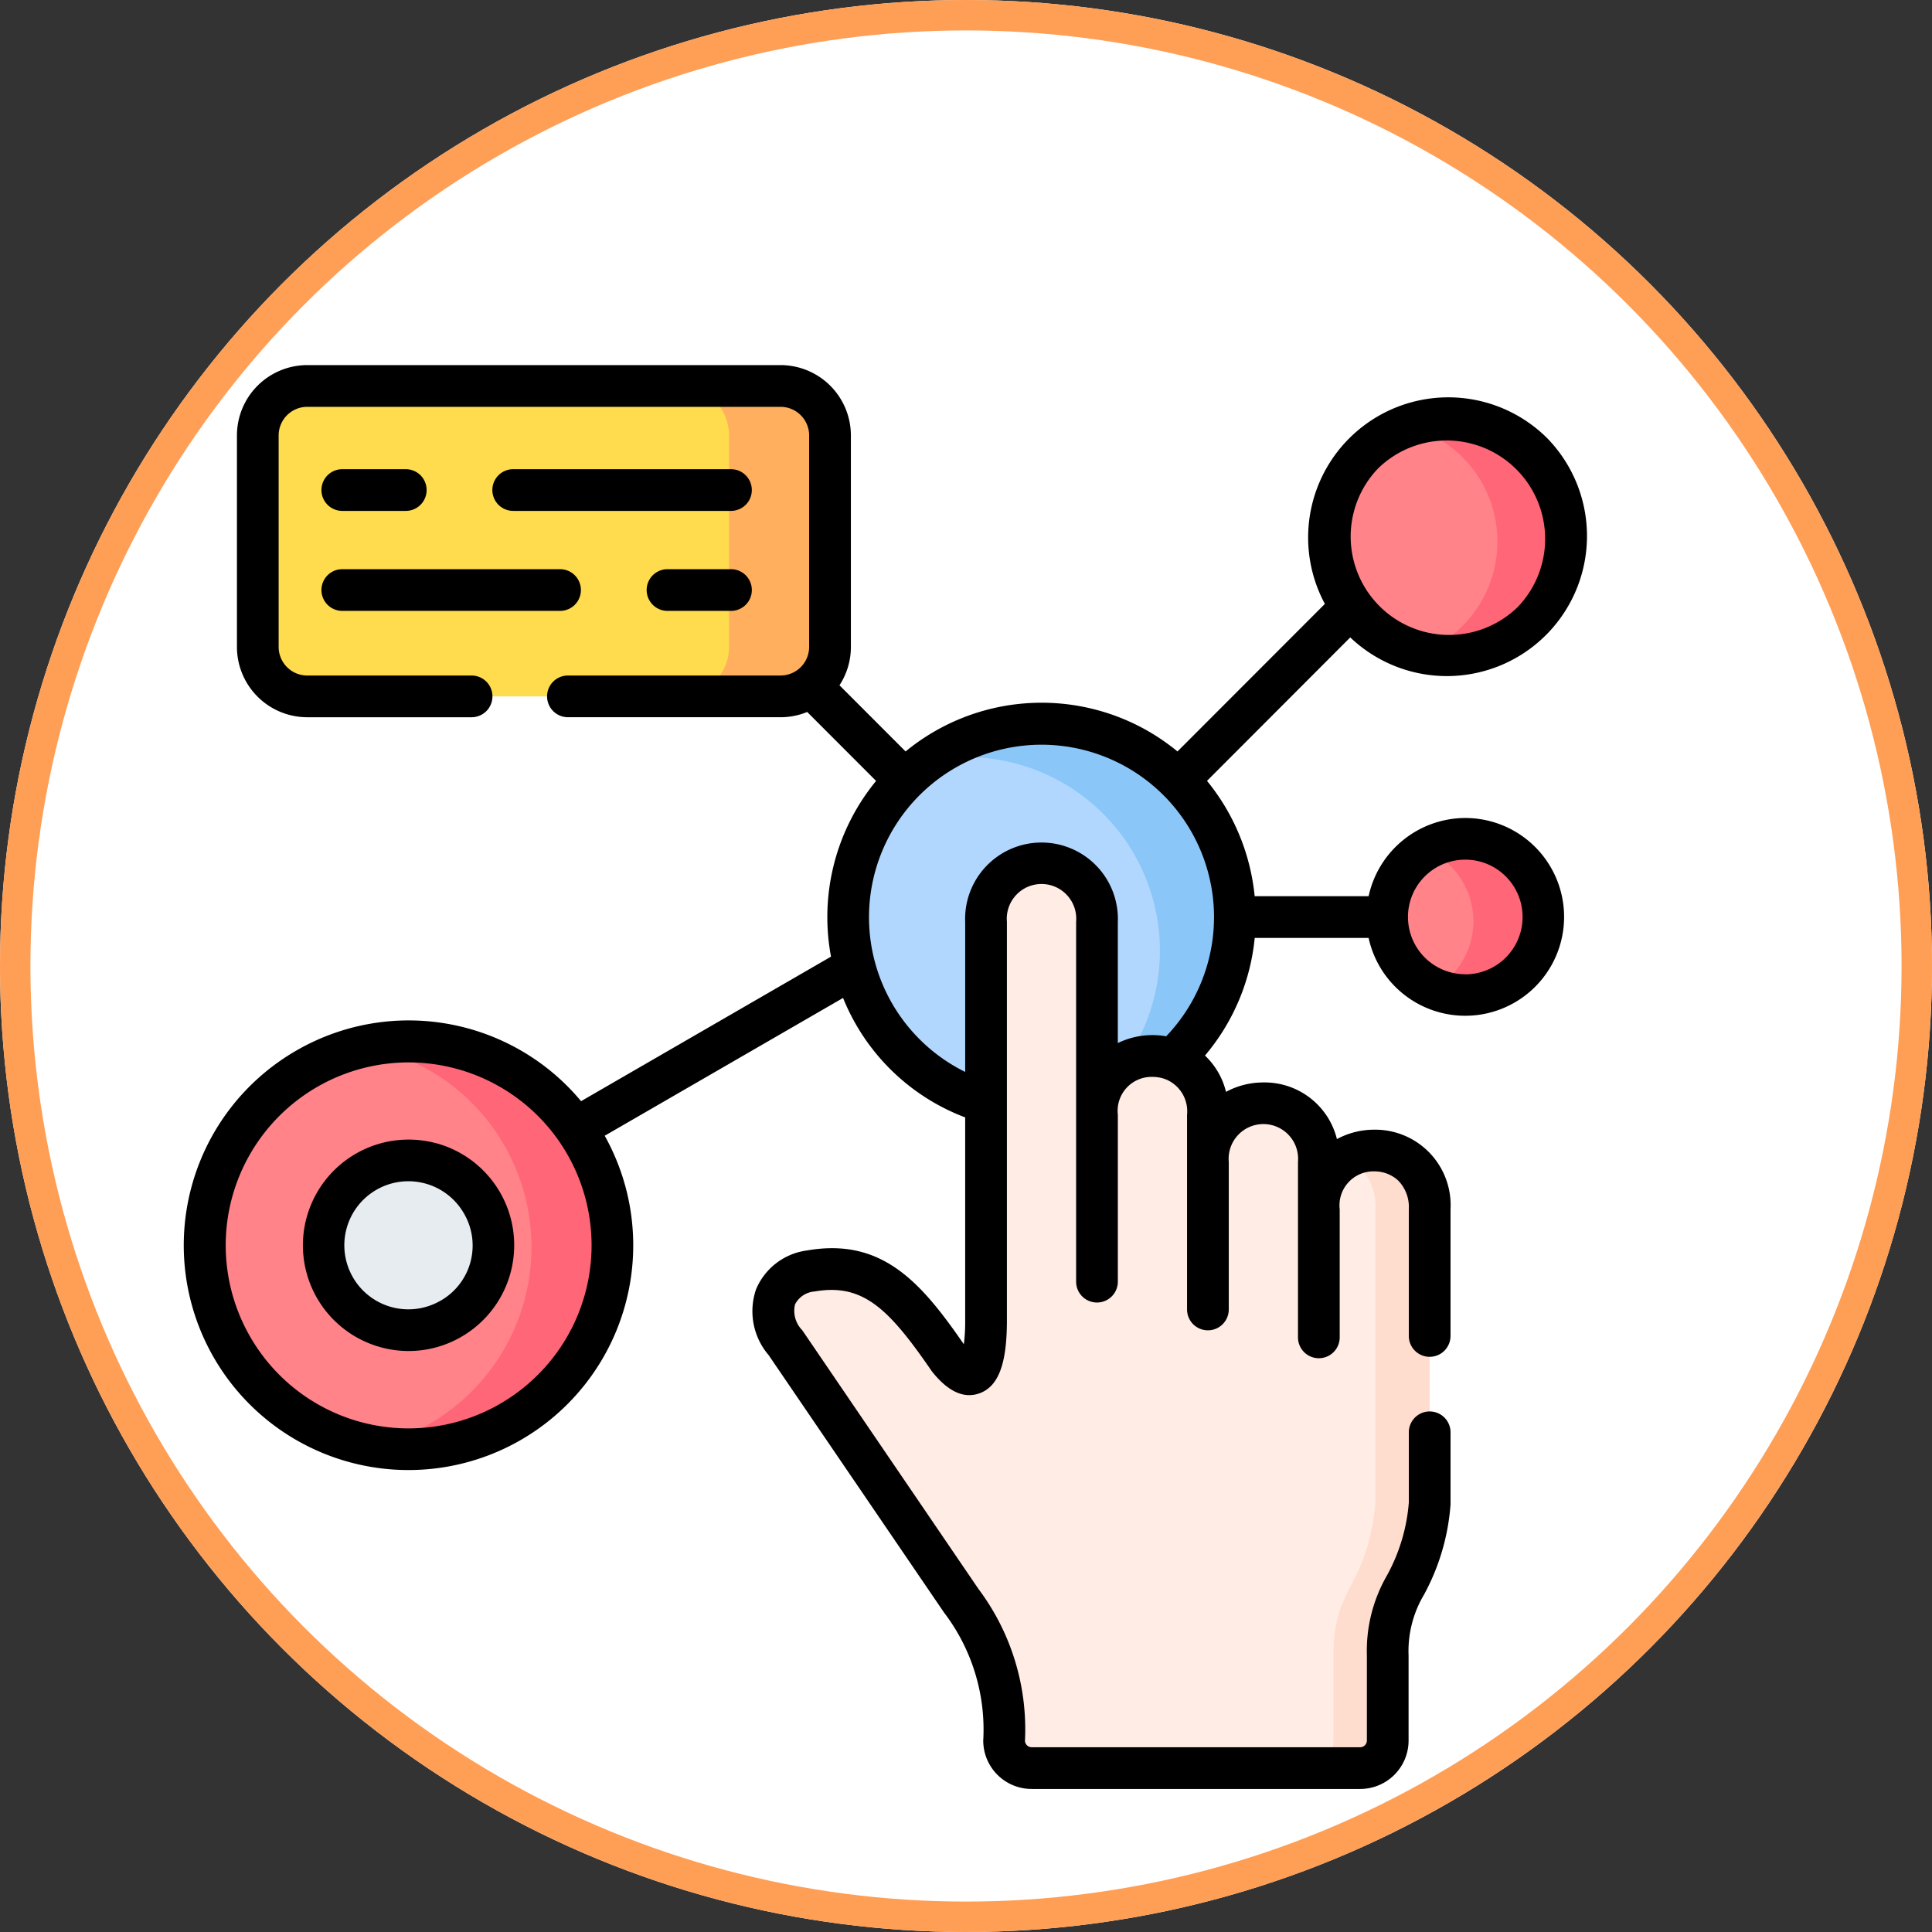 <svg xmlns="http://www.w3.org/2000/svg" width="127" height="127" viewBox="0 0 127 127">
  <rect x="0" y="0" width="127" height="127" fill="#333333" stroke="none"/>
  <g id="_007-interactive" data-name="007-interactive" transform="translate(-87.068 -34)">
    <g id="Ellipse_84" data-name="Ellipse 84" transform="translate(87.068 34)" fill="#fff" stroke="#ff9e55" stroke-width="2">
      <circle cx="63.5" cy="63.5" r="63.5" stroke="none"/>
      <circle cx="63.5" cy="63.5" r="62.5" fill="none"/>
    </g>
    <g id="Group_519" data-name="Group 519" transform="translate(99.166 58)">
      <g id="Group_493" data-name="Group 493" transform="translate(4.847 1.371)">
        <path id="Path_1504" data-name="Path 1504" d="M67.645,10.753A3.26,3.26,0,0,0,64.4,7.5H33.279a3.259,3.259,0,0,0-3.249,3.253v13.9a3.26,3.26,0,0,0,3.249,3.253H64.4a3.259,3.259,0,0,0,3.249-3.253v-13.9Z" transform="translate(-30.03 -7.5)" fill="#ffdb4e" fill-rule="evenodd"/>
      </g>
      <g id="Group_494" data-name="Group 494" transform="translate(43.65 23.557)">
        <path id="Path_1505" data-name="Path 1505" d="M267.282,138.3a12.711,12.711,0,1,0-15.921,15.48c3.068,1.017,7.857,3.574,12.246-2.817a12.722,12.722,0,0,0,3.674-12.663Z" transform="translate(-242.294 -128.863)" fill="#b1d7fe" fill-rule="evenodd"/>
      </g>
      <g id="Group_495" data-name="Group 495" transform="translate(1.366 44.45)">
        <path id="Path_1506" data-name="Path 1506" d="M35.979,249.858a13.4,13.4,0,1,0-4.9,18.312A13.383,13.383,0,0,0,35.979,249.858Z" transform="translate(-10.985 -243.151)" fill="#ff8389" fill-rule="evenodd"/>
      </g>
      <g id="Group_496" data-name="Group 496" transform="translate(9.188 52.28)">
        <path id="Path_1507" data-name="Path 1507" d="M64.175,288.778a5.573,5.573,0,1,0-2.037,7.615A5.567,5.567,0,0,0,64.175,288.778Z" transform="translate(-53.777 -285.986)" fill="#e7ecf1" fill-rule="evenodd"/>
      </g>
      <g id="Group_497" data-name="Group 497" transform="translate(38.721 32.745)">
        <path id="Path_1508" data-name="Path 1508" d="M243.911,198.766v-3.107a3.652,3.652,0,1,0-7.292,0V182.985a3.652,3.652,0,1,0-7.292,0v26.2c0,2.77-.586,4.861-2.457,2.531-2.887-4.2-5.006-6.49-9.059-5.784-2.379.42-3.286,2.63-1.658,4.726L227.7,227.608a14.028,14.028,0,0,1,2.814,9.192,1.813,1.813,0,0,0,1.809,1.805h21.6a1.813,1.813,0,0,0,1.809-1.805v-5.592c0-4.69,2.14-4.249,2.757-9.981V201.873a3.65,3.65,0,1,0-7.287,0v-3.107A3.652,3.652,0,1,0,243.911,198.766Z" transform="translate(-215.33 -179.126)" fill="#ffece4" fill-rule="evenodd"/>
      </g>
      <g id="Group_498" data-name="Group 498" transform="translate(32.579 1.371)">
        <path id="Path_1509" data-name="Path 1509" d="M191.613,10.753A3.26,3.26,0,0,0,188.364,7.5H181.73a3.259,3.259,0,0,1,3.249,3.253v13.9a3.26,3.26,0,0,1-3.249,3.253h6.634a3.259,3.259,0,0,0,3.249-3.253Z" transform="translate(-181.73 -7.5)" fill="#ffaf5d" fill-rule="evenodd"/>
      </g>
      <g id="Group_499" data-name="Group 499" transform="translate(48.831 23.557)">
        <path id="Path_1510" data-name="Path 1510" d="M290.442,138.3a12.709,12.709,0,0,0-19.808-6.957,12.72,12.72,0,0,1,12.9,19.91,3.791,3.791,0,0,1,3.234-.29,12.724,12.724,0,0,0,3.675-12.663Z" transform="translate(-270.634 -128.863)" fill="#8bc6f8" fill-rule="evenodd"/>
      </g>
      <g id="Group_500" data-name="Group 500" transform="translate(73.749 51.632)">
        <path id="Path_1511" data-name="Path 1511" d="M415.073,286.3a3.653,3.653,0,0,0-5.426-3.419,3.674,3.674,0,0,1,1.861,3.419v19.355c-.617,5.732-2.757,5.291-2.757,9.981v5.592a1.813,1.813,0,0,1-1.809,1.805h3.566a1.813,1.813,0,0,0,1.809-1.805v-5.592c0-4.69,2.14-4.249,2.757-9.981V286.3Z" transform="translate(-406.942 -282.437)" fill="#ffddce" fill-rule="evenodd"/>
      </g>
      <g id="Group_501" data-name="Group 501" transform="translate(79.092 31.142)">
        <path id="Path_1512" data-name="Path 1512" d="M446.437,175.5a5.133,5.133,0,1,0-5.131,5.136A5.136,5.136,0,0,0,446.437,175.5Z" transform="translate(-436.17 -170.357)" fill="#ff8389" fill-rule="evenodd"/>
      </g>
      <g id="Group_502" data-name="Group 502" transform="translate(75.266 3.485)">
        <path id="Path_1513" data-name="Path 1513" d="M428.618,21.359a7.839,7.839,0,1,0,0,11.091A7.833,7.833,0,0,0,428.618,21.359Z" transform="translate(-415.241 -19.064)" fill="#ff8389" fill-rule="evenodd"/>
      </g>
      <g id="Group_503" data-name="Group 503" transform="translate(80.357 3.484)">
        <path id="Path_1514" data-name="Path 1514" d="M451.375,32.447a7.841,7.841,0,0,0-8.287-12.891,7.846,7.846,0,0,1,.891,14.966A7.814,7.814,0,0,0,451.375,32.447Z" transform="translate(-443.088 -19.06)" fill="#f67" fill-rule="evenodd"/>
      </g>
      <g id="Group_504" data-name="Group 504" transform="translate(81.653 31.142)">
        <path id="Path_1515" data-name="Path 1515" d="M457.881,175.5a5.128,5.128,0,0,0-7.706-4.446,5.137,5.137,0,0,1,.544,9.161,5.129,5.129,0,0,0,7.162-4.715Z" transform="translate(-450.175 -170.357)" fill="#f67" fill-rule="evenodd"/>
      </g>
      <g id="Group_505" data-name="Group 505" transform="translate(11.792 44.448)">
        <path id="Path_1516" data-name="Path 1516" d="M77.275,249.976a13.422,13.422,0,0,1-8.629,19.78,13.407,13.407,0,1,0-.627-26.28A13.364,13.364,0,0,1,77.275,249.976Z" transform="translate(-68.019 -243.143)" fill="#f67" fill-rule="evenodd"/>
      </g>
      <g id="Group_506" data-name="Group 506">
        <path id="Path_1517" data-name="Path 1517" d="M130.068,37.43H115.754a1.371,1.371,0,0,0,0,2.742h14.314a1.371,1.371,0,0,0,0-2.742Z" transform="translate(-94.116 -30.588)"/>
        <path id="Path_1518" data-name="Path 1518" d="M54.292,40.172h4.172a1.371,1.371,0,1,0,0-2.742H54.292a1.371,1.371,0,1,0,0,2.742Z" transform="translate(-43.889 -30.588)"/>
        <path id="Path_1519" data-name="Path 1519" d="M54.292,76.126H68.606a1.371,1.371,0,1,0,0-2.742H54.292a1.371,1.371,0,1,0,0,2.742Z" transform="translate(-43.889 -59.969)"/>
        <path id="Path_1520" data-name="Path 1520" d="M175.407,73.384h-4.172a1.371,1.371,0,1,0,0,2.742h4.172a1.371,1.371,0,0,0,0-2.742Z" transform="translate(-139.454 -59.969)"/>
        <path id="Path_1521" data-name="Path 1521" d="M87.744,29.771a6.519,6.519,0,0,0-6.361,5.141h-7.49a14.172,14.172,0,0,0-3.134-7.582L80.176,17.9A9.209,9.209,0,0,0,93.129,4.811,9.213,9.213,0,0,0,78.509,15.7c-.009.008-.018.016-.027.024l-9.663,9.673a14.241,14.241,0,0,0-1.9-1.32,14.074,14.074,0,0,0-15.973,1.32L46.6,21.047a4.6,4.6,0,0,0,.75-2.521V4.624A4.627,4.627,0,0,0,42.728,0H11.612a4.627,4.627,0,0,0-4.62,4.624v13.9a4.627,4.627,0,0,0,4.62,4.624H22.417a1.371,1.371,0,1,0,0-2.742H11.612a1.882,1.882,0,0,1-1.878-1.881V4.624a1.882,1.882,0,0,1,1.878-1.881H42.728a1.882,1.882,0,0,1,1.878,1.881v13.9a1.882,1.882,0,0,1-1.878,1.881H28.75a1.371,1.371,0,0,0,0,2.742H42.728a4.591,4.591,0,0,0,1.75-.346l4.529,4.533a14.106,14.106,0,0,0-2.964,11.551l-16.429,9.5,0,0a14.752,14.752,0,0,0-18.716-3.327,14.773,14.773,0,1,0,20.27,5.6L46.836,41.6a13.983,13.983,0,0,0,8.027,7.852V62.8a11.841,11.841,0,0,1-.088,1.564c-2.79-4.04-5.359-7.025-10.3-6.166a4.225,4.225,0,0,0-3.361,2.562,4.436,4.436,0,0,0,.83,4.319L53.473,82a12.686,12.686,0,0,1,2.577,8.421,3.182,3.182,0,0,0,3.18,3.176h21.6a3.182,3.182,0,0,0,3.18-3.176V84.829a7.25,7.25,0,0,1,1.012-4,14.6,14.6,0,0,0,1.738-5.83,1.4,1.4,0,0,0,.008-.147V70.153a1.371,1.371,0,1,0-2.742,0v4.62a11.868,11.868,0,0,1-1.443,4.8,9.929,9.929,0,0,0-1.314,5.256v5.592a.442.442,0,0,1-.438.434h-21.6a.442.442,0,0,1-.438-.434,15.359,15.359,0,0,0-3.052-9.964L44.193,63.5c-.016-.023-.033-.047-.05-.069a1.816,1.816,0,0,1-.465-1.687,1.571,1.571,0,0,1,1.276-.847c3.165-.551,4.86,1.085,7.694,5.21.019.028.04.056.061.082,1.034,1.288,2.069,1.761,3.076,1.407,1.259-.443,1.821-1.923,1.821-4.8v-26.2a2.284,2.284,0,1,1,4.55,0V60.25a1.371,1.371,0,1,0,2.742,0V49.278a2.233,2.233,0,0,1,2.275-2.489,2.48,2.48,0,0,1,.769.122q.062.026.125.046a2.269,2.269,0,0,1,1.381,2.32v12.8a1.371,1.371,0,1,0,2.742,0v-9.7a2.284,2.284,0,1,1,4.55,0V63.912a1.371,1.371,0,1,0,2.742,0V55.493A2.233,2.233,0,0,1,81.751,53a2.3,2.3,0,0,1,1.566.593,2.491,2.491,0,0,1,.708,1.9v8.326a1.371,1.371,0,1,0,2.742,0V55.493a4.959,4.959,0,0,0-5.016-5.233,5.154,5.154,0,0,0-2.451.618,4.895,4.895,0,0,0-4.837-3.723,5.163,5.163,0,0,0-2.455.618,4.855,4.855,0,0,0-1.382-2.386,14.07,14.07,0,0,0,3.27-7.733h7.486a6.5,6.5,0,1,0,6.361-7.883ZM82.048,6.75h0A6.468,6.468,0,0,1,91.188,15.9a6.468,6.468,0,0,1-9.14-9.153ZM24.287,68.281h0A12.007,12.007,0,0,1,7.865,63.875a12.025,12.025,0,1,1,16.421,4.405ZM71.22,36.3a11.335,11.335,0,0,1-3.144,7.822,5.188,5.188,0,0,0-3.179.445V36.605a5.021,5.021,0,1,0-10.034,0v9.858A11.34,11.34,0,1,1,71.221,36.25c0,.011,0,.022,0,.033s0,.014,0,.022Zm16.524,3.743a3.767,3.767,0,1,1,3.76-3.765A3.769,3.769,0,0,1,87.744,40.048Z" transform="translate(-3.515 0)"/>
        <path id="Path_1522" data-name="Path 1522" d="M55.027,278.715a6.948,6.948,0,0,0-3.594,13.424,6.9,6.9,0,0,0,5.271-.7h0a6.952,6.952,0,0,0-1.677-12.728Zm.3,10.354a4.21,4.21,0,1,1,1.536-5.743A4.175,4.175,0,0,1,55.331,289.07Z" transform="translate(-38.468 -227.568)"/>
      </g>
    </g>
  </g>
</svg>
